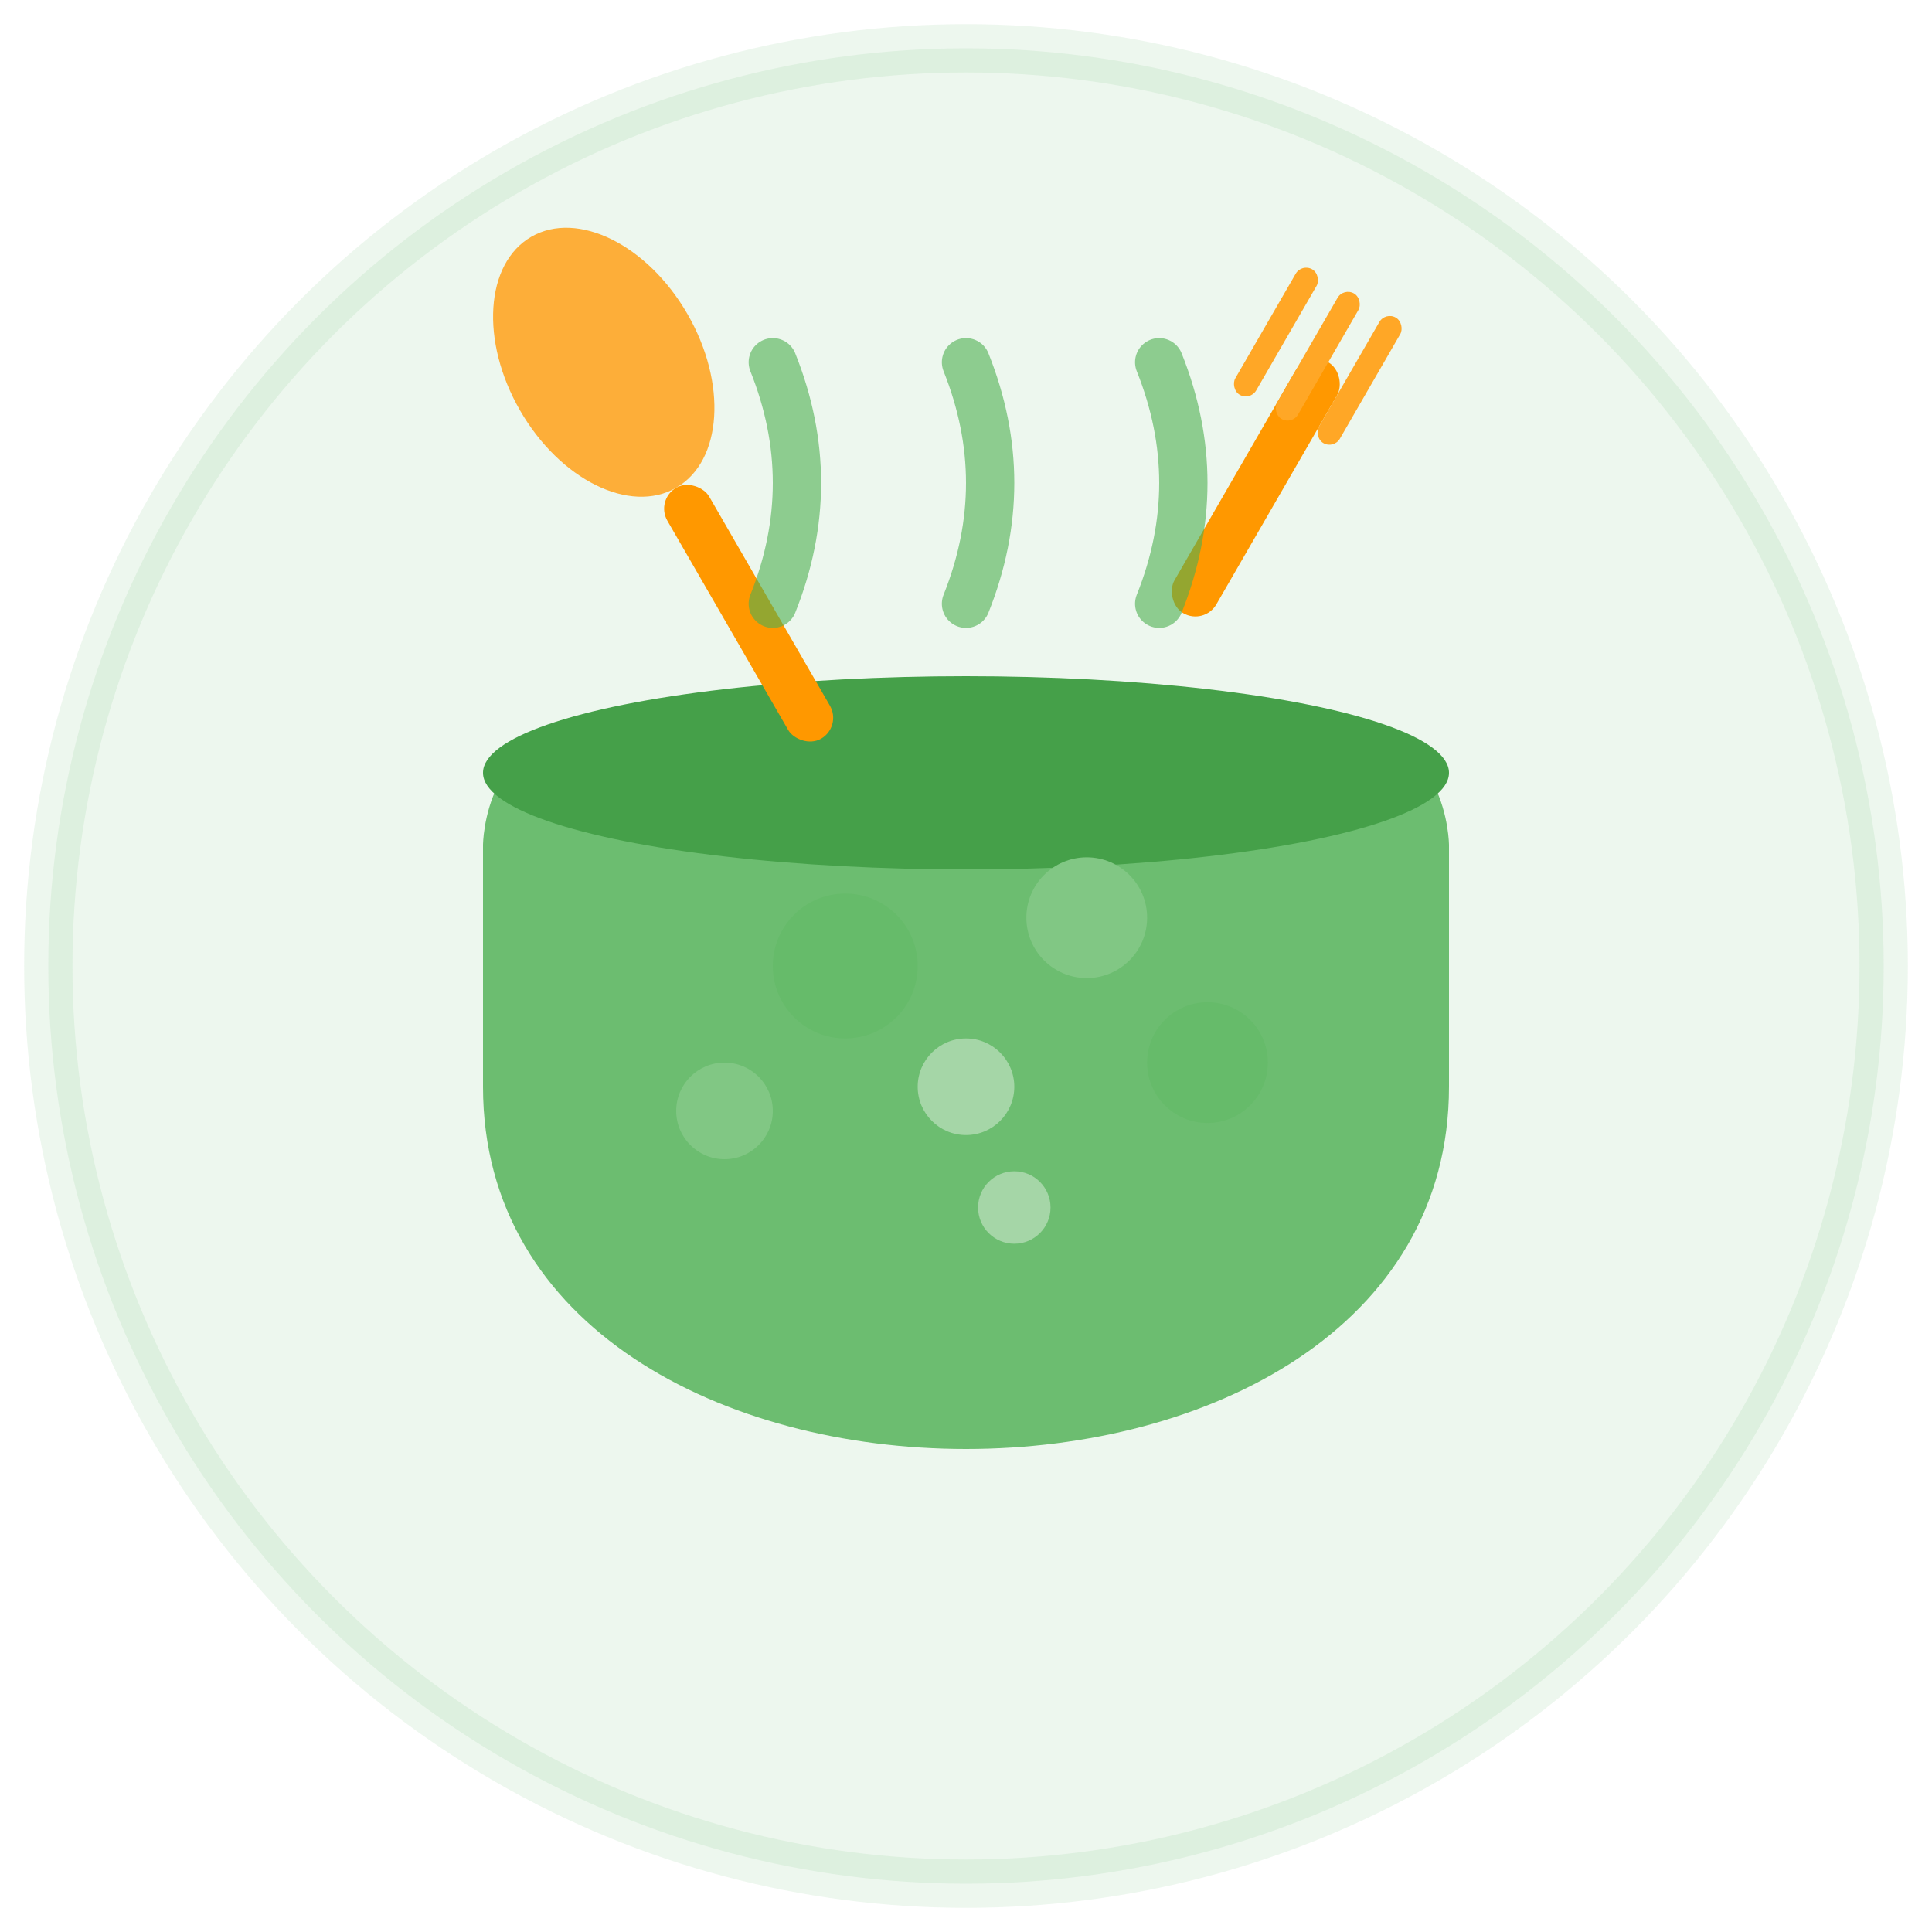 <svg width="80" height="80" viewBox="0 0 80 80" fill="none" xmlns="http://www.w3.org/2000/svg">
  <circle cx="40" cy="40" r="38" fill="#4CAF50" opacity="0.1" stroke="#4CAF50" stroke-width="2"/>
  
  <!-- Main bowl -->
  <path d="M20 35 C20 35 20 30 25 30 L55 30 C60 30 60 35 60 35 L60 45 C60 55 50 60 40 60 C30 60 20 55 20 45 L20 35 Z" fill="#4CAF50" opacity="0.8"/>
  
  <!-- Bowl rim -->
  <ellipse cx="40" cy="32" rx="20" ry="4" fill="#45a049"/>
  
  <!-- Food contents -->
  <circle cx="35" cy="40" r="3" fill="#66BB6A"/>
  <circle cx="45" cy="38" r="2.5" fill="#81C784"/>
  <circle cx="40" cy="45" r="2" fill="#A5D6A7"/>
  <circle cx="50" cy="44" r="2.5" fill="#66BB6A"/>
  <circle cx="30" cy="46" r="2" fill="#81C784"/>
  <circle cx="42" cy="50" r="1.5" fill="#A5D6A7"/>
  
  <!-- Spoon -->
  <g transform="translate(25, 15) rotate(-30)">
    <ellipse cx="0" cy="0" rx="4" ry="6" fill="#FFA726" opacity="0.9"/>
    <rect x="-1" y="6" width="2" height="12" fill="#FF9800" rx="1"/>
  </g>
  
  <!-- Fork -->
  <g transform="translate(55, 15) rotate(30)">
    <rect x="-1" y="0" width="2" height="12" fill="#FF9800" rx="1"/>
    <rect x="-3" y="-3" width="1" height="6" fill="#FFA726" rx="0.5"/>
    <rect x="-1" y="-3" width="1" height="6" fill="#FFA726" rx="0.5"/>
    <rect x="1" y="-3" width="1" height="6" fill="#FFA726" rx="0.5"/>
  </g>
  
  <!-- Steam lines -->
  <g opacity="0.6">
    <path d="M32 25 Q34 20 32 15" stroke="#4CAF50" stroke-width="2" fill="none" stroke-linecap="round"/>
    <path d="M40 25 Q42 20 40 15" stroke="#4CAF50" stroke-width="2" fill="none" stroke-linecap="round"/>
    <path d="M48 25 Q50 20 48 15" stroke="#4CAF50" stroke-width="2" fill="none" stroke-linecap="round"/>
  </g>
</svg>
